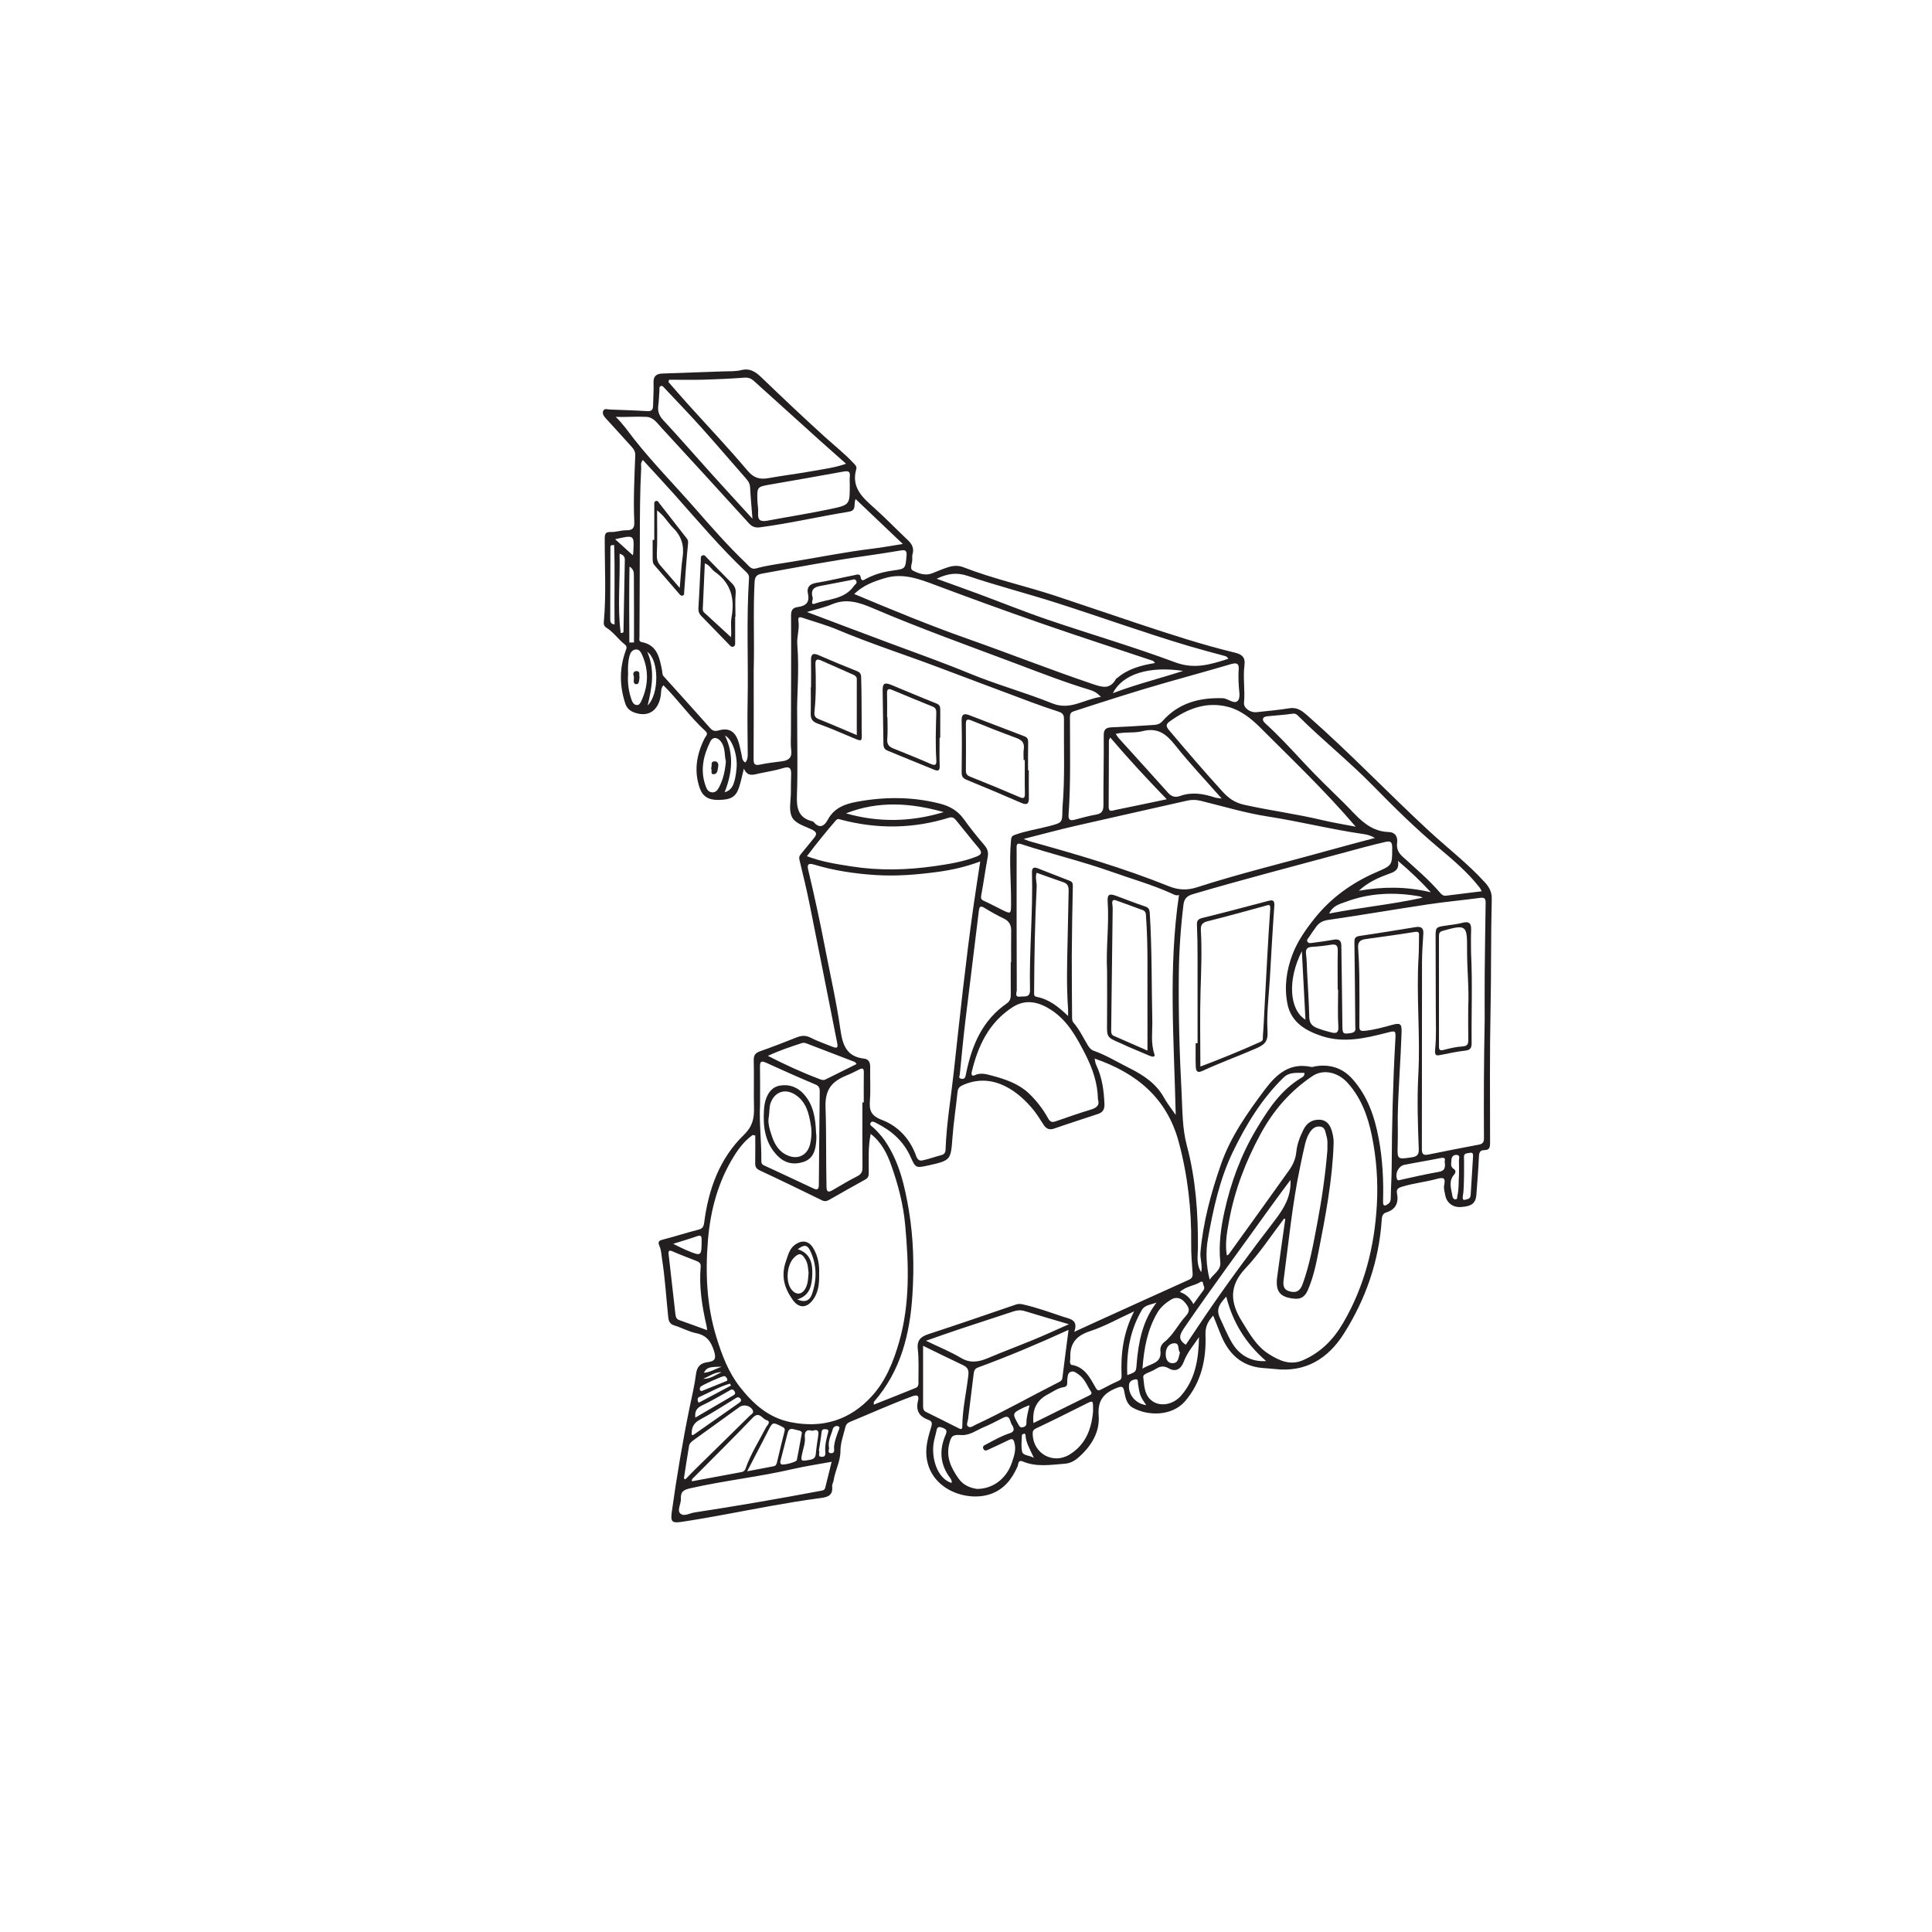 <?xml version="1.0" encoding="UTF-8"?>
<svg xmlns="http://www.w3.org/2000/svg" xmlns:xlink="http://www.w3.org/1999/xlink" width="360pt" height="360pt" viewBox="0 0 360 360" version="1.1">
<g id="surface1">
<path style=" stroke:none;fill-rule:evenodd;fill:rgb(13.73%,12.16%,12.549%);fill-opacity:1;" d="M 131.043 256.922 C 132.336 256.969 133.352 256.199 134.457 255.672 C 133.18 255.66 132.18 256.434 131.043 256.922 M 134.461 254.668 C 132.074 254.68 131.695 254.816 131.152 255.797 C 132.285 255.723 133.152 255.141 134.461 254.668 M 192.641 271.637 C 191.91 269.996 191.133 268.82 191.09 267.391 C 191.086 267.297 190.914 267.109 190.871 267.125 C 190.703 267.184 190.422 267.297 190.418 267.398 C 190.391 268.438 190.23 269.527 190.465 270.516 C 190.633 271.219 191.641 271.125 192.641 271.637 M 136.199 258.188 C 136.141 258.066 136.082 257.941 136.023 257.816 C 133.988 258.387 132.168 259.5 130.238 260.34 C 129.98 260.453 129.867 260.945 130.199 261.375 C 132.219 260.301 134.211 259.242 136.199 258.188 M 130.762 259.199 C 132.348 258.562 133.859 257.957 135.367 257.336 C 135.59 257.246 135.559 257.035 135.457 256.859 C 135.336 256.648 135.219 256.445 134.934 256.418 C 134.602 256.383 130.688 258.137 130.527 258.418 C 130.402 258.629 130.32 258.867 130.473 259.086 C 130.535 259.172 130.707 259.18 130.762 259.199 M 152.586 270.273 C 152.875 270.621 152.211 271.414 153.082 271.457 C 154.004 271.508 153.781 270.719 153.762 270.207 C 153.73 269.137 153.992 268.133 154.254 267.121 C 154.352 266.738 154.52 266.344 153.875 266.316 C 153.477 266.297 153.152 266.293 153.09 266.859 C 152.965 267.996 152.762 269.117 152.586 270.273 M 154.445 269.633 C 154.648 269.883 154.031 270.711 154.797 270.777 C 155.703 270.855 155.363 269.969 155.418 269.477 C 155.52 268.52 155.867 267.637 156.176 266.742 C 156.293 266.402 156.652 265.957 156.184 265.762 C 155.848 265.617 155.305 265.789 155.172 266.309 C 154.906 267.352 154.289 268.316 154.445 269.633 M 114.621 100.477 C 115.828 101.566 116.855 102.5 117.93 103.473 C 117.961 103.25 118 103.031 118.012 102.809 C 118.188 99.656 118.188 99.656 114.621 100.477 M 120.68 131.445 C 122.883 129.305 122.801 122.914 120.613 121.473 C 122.055 124.77 121.512 128.039 120.68 131.445 M 191.836 261.844 C 191.332 262.039 191.02 262.141 190.73 262.281 C 188.574 263.352 188.598 263.344 189.777 265.465 C 190 265.867 190.164 266.051 190.617 265.941 C 191.051 265.836 191.27 265.609 191.262 265.148 C 191.242 264.105 191.574 263.109 191.836 261.844 M 213.582 261.828 C 212.453 260.188 212.371 259.945 212.055 257.871 C 212.004 257.539 212.141 256.93 211.586 257.016 C 211.059 257.094 210.453 257.32 210.379 258.043 C 210.191 259.848 211.594 261.57 213.582 261.828 M 219.867 252.016 C 219.383 251.523 219.918 250.184 218.711 250.301 C 217.676 250.402 217.188 251.316 217.215 252.414 C 217.238 253.289 217.602 254.02 218.48 254.016 C 219.621 254.008 219.59 252.926 219.867 252.016 M 222.379 243 C 223.086 242.012 223.66 241.191 224.258 240.391 C 224.625 239.898 224.141 239.492 224.156 239.031 C 224.16 238.832 223.887 238.746 223.707 238.863 C 222.543 239.625 221.004 239.641 219.848 240.746 C 221.043 241.133 221.746 241.902 222.379 243 M 117.27 119.719 C 117.559 119.719 117.848 119.715 118.137 119.715 C 118.137 115.559 118.148 111.406 118.113 107.254 C 118.113 106.711 118.094 106.051 117.297 105.574 C 117.223 110.426 117.234 115.07 117.27 119.719 M 135.027 147.621 C 136.418 147.266 136.98 146.066 137.25 143.125 C 137.465 140.688 136.414 137.645 135.09 137.066 C 136.809 140.598 136.414 144.098 135.027 147.621 M 271.863 218.828 C 271.863 217.969 271.887 217.109 271.852 216.25 C 271.836 215.883 272.145 215.285 271.484 215.207 C 270.887 215.141 270.461 215.5 270.453 216.137 C 270.445 216.715 270.172 217.363 270.875 217.812 C 271.301 218.086 271.293 218.48 270.93 218.902 C 269.84 220.156 270.441 221.566 270.648 222.926 C 270.691 223.195 270.875 223.496 271.211 223.48 C 271.625 223.453 271.5 223.074 271.562 222.82 C 271.879 221.504 271.762 220.16 271.863 218.828 M 129.559 264.152 C 131.938 262.766 134.207 261.449 136.461 260.117 C 136.773 259.938 137.184 259.766 136.863 259.242 C 136.508 258.668 136.145 258.988 135.781 259.191 C 134.148 260.086 132.559 261.074 130.871 261.855 C 129.906 262.305 129.426 262.848 129.559 264.152 M 125.434 231.766 C 126.344 232.207 127.086 232.605 127.859 232.934 C 130.75 234.145 130.727 234.137 130.738 231.031 C 130.742 230.281 130.59 230.105 129.852 230.363 C 128.465 230.855 127.051 231.262 125.434 231.766 M 114.438 101.551 C 114.262 101.566 114.086 101.586 113.914 101.602 C 113.855 101.672 113.742 101.742 113.742 101.812 C 113.723 106.32 113.707 110.824 113.707 115.328 C 113.707 115.793 113.754 116.293 114.512 116.352 C 114.441 111.395 114.605 106.469 114.438 101.551 M 115.66 117.934 C 116.207 117.961 116.172 117.766 116.176 117.648 C 116.266 113.199 116.352 108.75 116.426 104.301 C 116.438 103.723 116.125 103.371 115.453 103.184 C 115.578 108.18 115.023 113.09 115.66 117.934 M 272.797 219.234 C 272.746 220.246 272.801 221.559 272.586 222.82 C 272.406 223.891 272.953 223.551 273.445 223.438 C 274.078 223.293 274.027 222.723 274.059 222.277 C 274.215 220.039 274.324 217.797 274.477 215.562 C 274.512 215.051 274.488 214.68 273.832 214.824 C 273.344 214.93 272.746 214.828 272.785 215.664 C 272.836 216.762 272.797 217.859 272.797 219.234 M 151.371 266.609 C 150.16 266.25 149.871 266.883 149.977 267.949 C 150.062 268.82 149.754 269.637 149.562 270.465 C 149.129 272.34 149.141 272.332 150.973 272 C 151.664 271.875 151.953 271.578 152.016 270.895 C 152.105 269.852 152.27 268.816 152.426 267.781 C 152.551 266.957 152.688 266.16 151.371 266.609 M 128.898 267.375 C 129.035 267.375 129.148 267.41 129.211 267.371 C 132.039 265.395 134.855 263.414 137.676 261.434 C 137.953 261.234 138.266 261 137.969 260.621 C 137.59 260.137 137.227 260.449 136.848 260.684 C 134.723 261.977 132.641 263.355 130.441 264.52 C 129.176 265.188 128.816 266.094 128.898 267.375 M 177.254 276.312 C 177.289 276.277 177.352 276.242 177.352 276.211 C 177.344 275.652 176.93 275.273 176.66 274.852 C 175.117 272.461 175.09 269.949 176.172 267.434 C 176.555 266.543 176.355 266.324 175.57 266.02 C 174.582 265.633 174.57 266.277 174.434 266.898 C 174.312 267.457 174.133 268.008 174.023 268.57 C 173.438 271.562 174.605 275.449 177.254 276.312 M 149.379 267.211 C 149.59 266.523 148.715 266.566 147.977 266.336 C 146.969 266.023 146.855 266.664 146.684 267.336 C 146.281 268.91 145.871 270.488 145.469 272.066 C 145.402 272.336 145.289 272.633 145.586 272.848 C 145.898 273.078 148.398 272.445 148.473 272.082 C 148.77 270.629 149.02 269.168 149.379 267.211 M 242.582 177.242 C 239.902 182.512 240.195 188.098 243.254 190.008 C 243.035 185.777 242.82 181.688 242.582 177.242 M 151.422 111.348 C 151.613 111.57 150.832 112.852 151.887 112.469 C 154.371 111.57 157.371 111.715 159.121 109.176 C 159.328 108.875 159.793 108.699 159.551 108.238 C 159.305 107.762 158.871 108.031 158.531 108.094 C 156.652 108.441 154.785 108.836 152.906 109.172 C 151.766 109.375 150.988 109.797 151.422 111.348 M 220.457 125.012 C 214.051 124.07 209.168 125.609 207.363 129.164 C 211.77 127.488 216.16 126.41 220.457 125.012 M 269.191 216.391 C 269.176 216.332 269.562 215.555 268.469 215.777 C 266.219 216.242 263.945 216.598 261.691 217.047 C 260.602 217.266 259.938 218.609 260.293 219.641 C 260.434 220.055 260.629 219.926 260.93 219.859 C 263.312 219.332 265.691 218.781 268.094 218.363 C 269.098 218.188 269.406 217.723 269.191 216.391 M 215.508 242.703 C 214.562 243.109 213.344 243.113 212.781 244.078 C 210.59 247.816 209.871 251.895 210.055 256.23 C 211.75 255.609 211.68 255.605 211.793 254.191 C 212.121 250.098 212.879 246.133 215.508 242.703 M 117.035 125.633 C 116.918 127.246 117.133 128.902 117.719 130.5 C 117.867 130.91 118.121 131.301 118.598 131.363 C 119.152 131.438 119.348 130.949 119.516 130.586 C 120.848 127.695 120.926 124.777 119.574 121.867 C 119.355 121.395 119.004 120.91 118.367 121.035 C 117.801 121.145 117.484 121.582 117.328 122.121 C 117.004 123.242 116.988 124.391 117.035 125.633 M 265.082 167.266 C 264.91 167.188 264.746 167.066 264.562 167.035 C 259.863 166.191 255.227 166.363 250.723 168.059 C 249.633 168.465 248.367 168.727 247.672 170.227 C 253.594 169.07 259.383 168.539 265.082 167.266 M 266.621 166.262 C 264.637 164.113 262.738 162.312 260.484 160.398 C 260.793 162.07 259.859 162.449 258.867 162.809 C 256.809 163.543 254.836 164.434 253.203 165.98 C 257.613 165.203 261.969 165.156 266.621 166.262 M 228.496 241.605 C 227.406 242.828 226.484 243.816 227.305 245.555 C 228.059 247.156 228.715 248.809 229.637 250.328 C 231.016 252.598 233.273 253.812 235.922 253.609 C 232.129 250.344 229.711 246.41 228.496 241.605 M 135.258 141.914 C 134.984 140.828 135.16 139.57 134.543 138.496 C 133.883 137.348 132.844 137.176 132.348 138.18 C 131.02 140.867 130.414 143.672 131.543 146.609 C 131.73 147.109 131.996 147.559 132.621 147.633 C 133.324 147.711 133.672 147.277 133.957 146.75 C 134.758 145.266 135.098 143.648 135.258 141.914 M 139.223 274.156 C 141.051 273.805 142.59 273.504 144.137 273.219 C 144.539 273.145 144.68 272.891 144.766 272.535 C 145.23 270.582 145.691 268.629 146.188 266.688 C 146.312 266.195 146.137 266.051 145.723 265.84 C 143.961 264.953 143.973 264.934 143.102 266.664 C 142.844 267.18 142.582 267.691 142.316 268.199 C 141.336 270.094 140.352 271.988 139.223 274.156 M 175.848 151.324 C 169.75 149.609 163.684 149.168 157.641 151.559 C 163.723 153.293 169.797 153.164 175.848 151.324 M 192.566 265.164 C 196.09 263.422 199.562 261.703 203.039 259.988 C 203.352 259.836 203.496 259.605 203.293 259.305 C 202.574 258.238 202.152 256.949 201.051 256.164 C 200.59 255.832 200.082 255.375 199.488 255.625 C 198.895 255.883 198.941 256.551 198.871 257.113 C 198.805 257.641 199.074 258.355 198.203 258.48 C 197.121 258.633 196.266 259.285 195.336 259.773 C 193.188 260.895 192.328 262.504 192.566 265.164 M 212.883 255.031 C 214.426 254.027 216.543 254.113 216.219 251.621 C 216.148 251.066 216.488 250.441 216.926 250.098 C 218.629 248.766 219.516 246.785 220.934 245.25 C 221.922 244.188 221.473 243.52 220.789 242.691 C 220.02 241.766 219.051 241.605 218.117 242.215 C 217.16 242.832 216.258 243.578 215.66 244.598 C 213.848 247.684 213.172 251.074 212.883 255.031 M 127.434 275.484 C 127.527 275.539 127.621 275.602 127.711 275.656 C 128.402 274.949 129.082 274.23 129.789 273.539 C 133.098 270.289 136.418 267.051 139.719 263.789 C 139.984 263.527 140.531 263.328 140.262 262.781 C 139.828 261.902 138.574 261.613 137.789 262.18 C 134.953 264.23 132.121 266.281 129.281 268.32 C 128.879 268.609 128.48 268.922 128.395 269.414 C 128.055 271.434 127.754 273.457 127.434 275.484 M 159.613 198.266 C 159.438 198.066 159.367 197.914 159.25 197.871 C 156.309 196.734 153.359 195.613 150.418 194.477 C 150.094 194.352 149.781 194.246 149.445 194.355 C 147.328 195.043 145.211 195.75 143.082 196.746 C 146.242 198.359 149.316 199.781 152.492 200.984 C 152.934 201.152 153.352 201.387 153.859 201.125 C 155.754 200.168 157.66 199.234 159.613 198.266 M 223.418 249.148 C 222.418 250.66 221.215 252.012 220.582 253.727 C 220.055 255.152 219.023 255.695 217.785 254.977 C 216.832 254.426 216.141 254.582 215.324 255.105 C 214.844 255.41 214.293 255.605 213.773 255.848 C 213.414 256.012 212.973 256.215 213.031 256.633 C 213.23 258.129 213.184 259.746 214.457 260.867 C 215.988 262.223 218.543 261.824 220.086 260.051 C 222.797 256.938 223.336 253.133 223.418 249.148 M 128.922 276.02 C 132.012 275.445 135.105 274.875 138.195 274.297 C 138.543 274.23 138.797 274.016 138.918 273.668 C 139.867 270.938 141.434 268.52 142.738 265.969 C 142.938 265.582 143.785 264.91 142.793 264.602 C 142.008 264.363 141.473 262.902 140.258 264.176 C 136.676 267.922 132.98 271.559 129.332 275.246 C 129.137 275.441 128.852 275.59 128.922 276.02 M 240.461 219.863 C 239.137 221.66 237.84 223.363 236.598 225.105 C 231.305 232.516 225.867 239.824 220.719 247.348 C 219.844 248.633 219.367 249.543 220.957 250.574 C 222.156 248.785 223.359 246.969 224.586 245.164 C 228.715 239.098 233.078 233.203 237.547 227.387 C 239.211 225.223 240.637 222.91 240.461 219.863 M 131.766 247.863 C 131.707 247.441 131.699 247.266 131.66 247.09 C 130.824 243.449 130.23 239.781 130.562 236.027 C 130.625 235.32 130.191 235.125 129.676 234.922 C 128.246 234.363 126.805 233.824 125.402 233.207 C 124.617 232.867 124.512 233.07 124.602 233.84 C 125.035 237.5 125.418 241.168 125.848 244.828 C 125.902 245.277 125.98 245.773 126.555 245.977 C 128.223 246.559 129.879 247.176 131.766 247.863 M 203.676 263.016 C 203.676 262.871 203.676 262.73 203.676 262.586 C 203.672 260.895 203.684 260.918 202.211 261.66 C 199.172 263.184 196.133 264.707 193.059 266.16 C 192.5 266.43 192.41 266.707 192.426 267.246 C 192.535 270.883 196.242 272.938 199.344 271.008 C 202.281 269.18 203.383 266.305 203.676 263.016 M 206.883 137.422 C 206.738 137.734 206.629 137.855 206.629 137.973 C 206.609 142.094 206.617 146.215 206.582 150.336 C 206.574 151.41 207.277 151.031 207.75 150.941 C 210.918 150.305 214.074 149.629 217.406 148.93 C 213.77 145.176 210.281 141.422 206.883 137.422 M 225.41 238.457 C 226.098 237.363 227.543 236.707 227.387 235.199 C 227.062 231.965 227.48 228.797 228.176 225.672 C 229.375 220.266 231.262 215.152 234.137 210.348 C 236.359 206.633 238.664 203.133 242.457 200.848 C 242.703 200.699 243.141 200.508 243.055 199.906 C 241.668 199.969 240.32 199.66 239.152 200.801 C 235.086 204.789 232.168 209.578 229.727 214.633 C 227.273 219.711 226.086 225.215 225.094 230.742 C 224.633 233.301 224.75 235.852 225.41 238.457 M 249.34 184.395 L 249.258 184.395 C 249.258 181.992 249.219 179.586 249.273 177.184 C 249.293 176.23 249.02 175.875 248.043 176.035 C 246.859 176.227 245.664 176.363 244.469 176.434 C 243.512 176.488 243.25 176.902 243.367 177.82 C 243.508 178.91 243.504 180.016 243.562 181.109 C 243.707 183.934 243.898 186.762 243.965 189.586 C 243.988 190.719 244.59 191.242 245.477 191.582 C 246.324 191.902 247.203 192.168 248.086 192.383 C 248.934 192.586 249.453 192.512 249.379 191.301 C 249.238 189.008 249.34 186.699 249.34 184.395 M 211.328 244.352 C 208.332 245.727 205.801 247.168 203.086 248.055 C 200.5 248.895 199.344 250.371 199.434 252.992 C 199.445 253.277 199.363 253.566 199.383 253.852 C 199.398 254.016 199.516 254.293 199.617 254.309 C 202.168 254.699 203.121 256.781 204.219 258.676 C 204.555 259.254 204.863 259.074 205.266 258.867 C 206.293 258.344 207.301 257.789 208.359 257.332 C 208.844 257.125 209.008 256.883 208.988 256.371 C 208.82 252.328 209.266 248.391 211.328 244.352 M 172.004 250.77 L 172.004 262.059 C 172.008 262.508 172.09 262.875 172.574 263.109 C 174.594 264.094 176.602 265.117 178.613 266.125 C 179.008 266.324 179.301 266.457 179.309 265.773 C 179.332 262.566 180.074 259.438 180.438 256.266 C 180.566 255.16 180.227 254.742 179.355 254.332 C 176.934 253.195 174.535 252 172.004 250.77 M 141.625 205.875 C 141.441 208.922 141.883 212.562 141.867 216.211 C 141.863 216.598 141.867 216.926 142.336 217.141 C 145.426 218.562 148.5 220.016 151.582 221.457 C 152.305 221.797 152.578 221.621 152.582 220.773 C 152.613 214.992 152.688 209.215 152.746 203.434 C 152.75 202.844 152.672 202.383 151.969 202.086 C 148.879 200.785 145.812 199.426 142.766 198.027 C 141.836 197.602 141.594 197.816 141.613 198.781 C 141.652 200.941 141.625 203.109 141.625 205.875 M 140.211 96.66 C 140.035 94.441 139.863 92.629 139.77 90.809 C 139.734 90.121 139.43 89.648 139.008 89.168 C 136.219 85.992 133.477 82.773 130.656 79.629 C 128.445 77.164 126.137 74.781 123.871 72.367 C 123.676 72.16 123.48 71.84 123.18 71.918 C 122.75 72.035 122.902 72.469 122.875 72.781 C 122.801 73.691 122.789 74.605 122.668 75.504 C 122.523 76.57 122.762 77.395 123.535 78.23 C 126.664 81.613 129.695 85.09 132.777 88.512 C 135.152 91.145 137.555 93.75 140.211 96.66 M 227.648 148.797 C 224.641 145.383 221.672 142.254 219.004 138.891 C 217.352 136.809 215.762 135.508 212.895 136.242 C 211.344 136.645 209.617 136.324 207.895 136.75 C 208.121 137.07 208.254 137.32 208.438 137.523 C 211.52 140.934 214.625 144.328 217.684 147.762 C 218.336 148.492 219.082 148.613 219.883 148.32 C 222.086 147.531 224.207 147.891 226.336 148.586 C 226.691 148.699 227.082 148.707 227.648 148.797 M 158.344 90.387 C 158.344 89.859 158.293 89.324 158.352 88.801 C 158.469 87.797 158.012 87.719 157.168 87.871 C 152.637 88.699 148.098 89.484 143.559 90.277 C 141.062 90.715 141.055 90.711 141.133 93.316 C 141.156 94.082 141.328 94.855 141.262 95.613 C 141.152 96.988 141.797 97.238 142.973 97.023 C 146.93 96.285 150.914 95.66 154.855 94.828 C 158.363 94.086 158.34 93.988 158.344 90.387 M 182.035 277.438 C 185.031 277.445 187.543 275.516 188.547 272.543 C 188.953 271.336 189.398 270.109 189.008 268.773 C 188.824 268.145 188.602 268.016 188.008 268.312 C 186.766 268.934 185.492 269.488 184.234 270.082 C 183.875 270.25 183.496 270.465 183.246 269.984 C 182.988 269.488 183.41 269.316 183.754 269.137 C 185.188 268.383 186.59 267.559 188.145 267.066 C 189.312 266.695 188.828 265.914 188.496 265.383 C 188.156 264.84 188.227 263.512 186.898 264.188 C 185.703 264.797 184.52 265.434 183.285 265.945 C 181.93 266.508 180.688 267.5 179.133 267.402 C 177.5 267.293 177.227 267.535 176.852 269.145 C 176.281 271.582 177.223 273.488 178.543 275.41 C 179.492 276.793 180.789 277.242 182.035 277.438 M 199.172 246.75 C 196.145 245.855 193.539 245.102 190.949 244.305 C 190.227 244.086 189.566 244.121 188.859 244.355 C 185.496 245.477 182.117 246.555 178.754 247.68 C 176.781 248.332 174.824 249.039 172.543 249.832 C 174.957 250.996 177.102 251.863 179.066 253.031 C 180.836 254.086 182.395 253.77 184.102 253.055 C 186.973 251.844 189.895 250.754 192.777 249.562 C 194.789 248.73 196.77 247.812 199.172 246.75 M 154.965 272.383 C 152.445 272.848 150.047 273.195 147.695 273.742 C 141.441 275.188 135.043 275.871 128.781 277.285 C 127.492 277.578 126.793 277.824 126.871 279.289 C 126.922 280.176 126.188 281.312 126.684 281.926 C 127.324 282.719 128.473 281.965 129.379 281.828 C 137.246 280.629 145.086 279.273 152.906 277.797 C 153.289 277.723 153.656 277.695 153.773 277.207 C 154.148 275.645 154.543 274.086 154.965 272.383 M 247.34 214.336 C 247.324 213.418 247.449 212.492 247.152 211.613 C 246.938 210.973 246.977 210.082 246.059 209.93 C 245.055 209.762 244.41 210.41 243.957 211.164 C 243.598 211.77 243.355 212.477 243.184 213.164 C 242.828 214.605 242.543 216.062 242.238 217.516 C 240.797 224.41 240.125 231.418 239.199 238.391 C 239.078 239.293 239.031 240.242 240.215 240.602 C 241.504 240.988 242.25 240.582 242.723 239.277 C 244.074 235.566 244.734 231.703 245.469 227.848 C 246.32 223.371 246.965 218.871 247.34 214.336 M 160.695 205.418 L 160.949 205.418 C 160.949 203.547 160.93 201.676 160.961 199.805 C 160.969 199.078 160.723 198.965 160.117 199.27 C 159.352 199.66 158.586 200.051 157.797 200.371 C 155.105 201.473 153.699 202.875 153.824 206.363 C 154 211.277 153.891 216.234 154.008 221.172 C 154.035 222.199 154.426 222.18 155.133 221.77 C 156.625 220.914 158.098 220.008 159.633 219.234 C 160.363 218.867 160.719 218.48 160.707 217.633 C 160.676 213.562 160.695 209.488 160.695 205.418 M 199.023 189.316 C 199.023 188.691 199.043 188.371 199.02 188.051 C 198.715 183.797 198.832 179.535 198.93 175.285 C 199.008 172.176 199.07 169.066 199.125 165.953 C 199.137 165.191 198.938 164.668 198.172 164.402 C 196.504 163.832 194.848 163.227 193.16 162.625 C 192.852 163.543 193.211 164.387 193.168 165.23 C 192.836 171.793 192.727 178.359 192.691 184.93 C 192.688 185.348 192.652 185.656 193.191 185.758 C 195.445 186.195 197.172 187.543 199.023 189.316 M 188.336 179.305 L 188.41 179.305 C 188.41 177.336 188.391 175.367 188.418 173.398 C 188.426 172.324 188.008 171.609 187.012 171.137 C 185.801 170.559 184.629 169.902 183.484 169.199 C 182.637 168.68 182.484 168.945 182.383 169.812 C 181.566 176.664 180.684 183.508 179.867 190.355 C 179.473 193.641 179.172 196.938 178.84 200.227 C 178.812 200.48 178.574 200.805 178.973 200.969 C 179.254 201.086 179.617 201.066 179.77 200.832 C 179.945 200.578 179.973 200.215 180.043 199.895 C 181.109 194.734 183.062 190.094 187.605 186.969 C 188.25 186.527 188.352 185.922 188.344 185.211 C 188.324 183.242 188.336 181.273 188.336 179.305 M 228.887 122.75 C 228.598 122.258 228.262 122.242 227.938 122.152 C 225.777 121.57 223.609 120.996 221.465 120.359 C 213.238 117.914 205.164 114.988 196.992 112.375 C 191.465 110.605 185.832 109.164 180.336 107.312 C 178.273 106.617 176.586 106.859 174.535 107.84 C 177.289 108.836 179.836 109.742 182.371 110.684 C 186.68 112.281 190.945 114.012 195.297 115.492 C 203.18 118.176 211.191 120.508 218.988 123.418 C 222.613 124.77 225.605 123.801 228.887 122.75 M 199.109 247.801 C 193.418 250.406 187.867 252.746 182.207 254.82 C 181.59 255.047 181.492 255.496 181.422 256.043 C 181.086 258.844 180.719 261.641 180.387 264.438 C 180.336 264.898 179.984 265.5 180.383 265.805 C 180.828 266.145 181.355 265.68 181.816 265.469 C 187.023 263.047 192.016 260.211 197.141 257.625 C 197.535 257.426 197.895 257.281 197.961 256.75 C 198.316 253.859 198.699 250.977 199.109 247.801 M 150.363 159.539 C 153.129 160.602 155.922 161.012 158.695 161.449 C 163.848 162.262 169.02 162.129 174.168 161.387 C 176.809 161.008 179.465 160.59 181.98 159.598 C 182.883 159.242 183.059 158.836 182.383 158.039 C 180.984 156.395 179.668 154.676 178.289 153.016 C 177.941 152.602 177.609 152.125 176.859 152.355 C 170.199 154.434 163.492 154.516 156.754 152.746 C 156.395 152.652 156.105 152.457 155.746 152.875 C 153.898 155.012 152.121 157.203 150.363 159.539 M 150.367 114.039 C 155.594 116.008 160.605 117.918 165.633 119.789 C 170.664 121.656 175.711 123.449 180.68 125.496 C 185.719 127.574 191.016 129.027 196.078 131.062 C 199.465 132.43 201.973 130.281 205.137 129.855 C 204.355 129 203.668 128.727 202.992 128.523 C 198.441 127.148 194.016 125.426 189.578 123.75 C 180.559 120.355 171.477 117.113 162.617 113.32 C 160.164 112.273 157.75 111.457 155.059 112.59 C 153.625 113.195 152.074 113.523 150.367 114.039 M 276.094 166.078 C 275.906 165.734 275.836 165.551 275.723 165.406 C 273.504 162.543 270.754 160.23 268 157.914 C 263.703 154.301 259.707 150.359 255.785 146.352 C 251.387 141.859 246.457 137.934 242.004 133.496 C 241.715 133.211 241.457 132.906 240.902 132.984 C 239.383 133.195 237.852 133.301 236.324 133.449 C 235.945 133.484 235.473 133.543 235.355 133.895 C 235.227 134.266 235.574 134.605 235.859 134.871 C 238.305 137.105 240.551 139.535 242.805 141.965 C 245.254 144.602 247.844 147.105 250.418 149.621 C 252.84 151.988 254.879 154.938 258.812 155.039 C 259.898 155.066 260.484 155.848 260.336 157.039 C 260.207 158.035 260.492 158.828 261.293 159.566 C 263.695 161.77 266.211 163.859 268.336 166.348 C 268.617 166.68 268.945 166.961 269.445 166.898 C 271.621 166.625 273.793 166.363 276.094 166.078 M 260.449 207.996 C 260.449 209.77 260.488 211.539 260.438 213.312 C 260.363 216.07 260.336 216.051 263.027 215.656 C 263.961 215.52 264.406 215.234 264.367 214.133 C 264.188 209.492 264.035 204.859 264.285 200.207 C 264.676 192.93 263.891 185.637 264.328 178.352 C 264.406 177.059 264.391 175.758 264.41 174.461 C 264.418 173.969 264.496 173.516 263.668 173.648 C 260.59 174.141 257.504 174.562 254.418 174.992 C 253.453 175.125 252.984 175.555 253.066 176.609 C 253.195 178.328 253.266 180.051 253.289 181.773 C 253.324 184.934 253.324 188.098 253.301 191.254 C 253.297 191.965 253.508 192.152 254.223 192.086 C 256.004 191.922 257.703 191.434 259.414 190.969 C 260.93 190.555 261.211 190.77 261.164 192.332 C 260.992 197.555 260.562 202.766 260.449 207.996 M 230.82 127.312 L 230.793 127.312 C 230.793 126.496 230.73 125.676 230.809 124.867 C 230.934 123.551 230.395 123.445 229.285 123.773 C 225.379 124.93 221.449 126 217.531 127.117 C 211.676 128.781 205.887 130.652 200.102 132.531 C 199.539 132.715 199.367 132.996 199.367 133.562 C 199.363 139.652 199.539 145.742 199.113 151.828 C 199.047 152.688 199.348 152.973 200.184 152.758 C 201.527 152.414 202.867 152.02 204.23 151.789 C 205.383 151.598 205.617 151.02 205.613 149.93 C 205.582 145.629 205.707 141.332 205.664 137.031 C 205.648 135.836 206.148 135.566 207.164 135.523 C 209.609 135.422 212.051 135.285 214.496 135.117 C 215.227 135.066 215.984 135.09 216.578 134.41 C 219.559 130.996 223.465 129.965 227.828 130.102 C 228.848 130.133 230.004 131.355 230.688 130.527 C 231.211 129.898 230.809 128.508 230.82 127.453 C 230.82 127.406 230.82 127.359 230.82 127.312 M 124.66 70.758 C 124.629 70.902 124.598 71.047 124.566 71.195 C 125.758 72.555 126.934 73.926 128.145 75.27 C 131.875 79.402 135.711 83.449 139.297 87.703 C 140.492 89.117 141.625 89.383 143.262 89.082 C 146.043 88.578 148.855 88.25 151.637 87.738 C 153.578 87.387 155.559 87.148 157.648 86.414 C 155.949 84.906 154.406 83.551 152.879 82.176 C 148.742 78.457 144.605 74.73 140.484 70.992 C 139.957 70.512 139.438 70.316 138.688 70.371 C 136.199 70.559 133.703 70.676 131.211 70.746 C 129.031 70.805 126.844 70.758 124.66 70.758 M 204.586 204.848 C 204.531 201.785 203.574 199.078 202.258 196.496 C 200.664 193.371 199.004 190.262 195.961 188.246 C 193.664 186.727 191.195 186.055 188.684 187.672 C 184.297 190.508 182.227 194.848 181.07 199.746 C 180.938 200.312 181.164 200.574 181.602 200.359 C 182.715 199.812 183.801 200.156 184.832 200.43 C 187.297 201.078 189.77 201.922 191.641 203.668 C 193.086 205.02 194.344 206.648 195.32 208.422 C 195.676 209.066 196.062 209.172 196.719 208.941 C 198.883 208.188 201.047 207.43 203.238 206.766 C 204.324 206.438 204.961 205.957 204.586 204.848 M 140.441 124.93 C 140.441 130.41 140.461 135.891 140.422 141.367 C 140.414 142.301 140.555 142.695 141.602 142.477 C 142.961 142.191 144.344 142.027 145.723 141.852 C 146.977 141.691 147.617 141.152 147.43 139.762 C 147.297 138.773 147.375 137.75 147.379 136.742 C 147.395 129.398 147.445 122.055 147.402 114.707 C 147.395 113.652 147.727 113.234 148.695 113.105 C 150.137 112.91 150.914 112.266 150.547 110.617 C 150.297 109.5 150.789 108.816 152.086 108.609 C 154.449 108.234 156.777 107.641 159.129 107.188 C 159.535 107.109 160.25 106.816 160.352 107.473 C 160.504 108.492 160.984 108.062 161.414 107.828 C 162.965 107.004 164.629 106.555 166.348 106.316 C 168.75 105.984 168.707 106.008 168.922 103.516 C 169.008 102.574 168.66 102.441 167.879 102.566 C 165.797 102.906 163.715 103.246 161.629 103.539 C 155.07 104.453 148.57 105.691 142.055 106.875 C 141.016 107.066 140.664 107.395 140.605 108.496 C 140.316 113.977 140.598 119.453 140.441 124.93 M 252.617 154.043 C 246.977 147.426 240.828 141.574 234.828 135.574 C 233.168 133.914 231.258 132.383 228.996 131.758 C 224.84 130.617 221.164 132.055 217.828 134.531 C 217.297 134.926 217.242 135.344 217.758 135.961 C 221.039 139.852 224.352 143.711 227.777 147.477 C 228.879 148.688 230.043 149.559 231.793 149.949 C 236.613 151.027 241.512 151.656 246.312 152.801 C 248.395 153.297 250.516 153.633 252.617 154.043 M 114.727 77.68 C 116.078 78.957 117.07 80.453 118.184 81.859 C 121.762 86.379 125.812 90.492 129.605 94.832 C 132.637 98.297 135.68 101.762 139.016 104.945 C 139.52 105.426 139.969 106.164 140.812 105.93 C 143.039 105.32 145.324 105.035 147.594 104.664 C 152.605 103.852 157.59 102.836 162.637 102.227 C 164.422 102.012 166.199 101.68 168.227 101.363 C 165.207 98.484 162.352 95.77 159.441 93 C 158.973 93.875 159.723 95.098 158.18 95.348 C 152.648 96.246 147.184 97.523 141.617 98.258 C 140.656 98.387 140.105 98.113 139.508 97.465 C 134.113 91.531 128.707 85.609 123.266 79.719 C 122.48 78.867 121.777 77.75 120.461 77.68 C 118.602 77.578 116.73 77.746 114.727 77.68 M 215.227 123.543 C 214.973 123.273 214.918 123.164 214.84 123.137 C 207.934 120.824 201 118.582 194.121 116.191 C 187.504 113.895 180.922 111.5 174.367 109.043 C 171.281 107.883 168.254 106.719 164.895 107.723 C 162.848 108.332 160.855 109.047 159.168 110.684 C 166.305 113.68 173.254 116.547 180.348 119.047 C 188.121 121.785 195.785 124.82 203.598 127.457 C 205.445 128.082 206.824 128.496 207.93 126.535 C 207.992 126.418 208.156 126.359 208.262 126.266 C 210.246 124.605 212.645 123.969 215.227 123.543 M 276.648 190.227 C 276.648 187.301 276.629 184.375 276.652 181.449 C 276.695 177.031 276.762 172.609 276.828 168.188 C 276.84 167.441 276.598 167.191 275.793 167.305 C 272.566 167.742 269.32 168.031 266.098 168.516 C 259.887 169.445 253.691 170.516 247.473 171.418 C 246.465 171.566 245.797 171.93 245.25 172.691 C 244.801 173.312 244.352 173.934 243.941 174.578 C 243.77 174.848 243.414 175.133 243.625 175.473 C 243.859 175.852 244.324 175.715 244.68 175.668 C 245.965 175.508 247.254 175.328 248.527 175.098 C 249.449 174.93 249.926 175.23 249.938 176.18 C 250.008 181.16 250.09 186.137 250.133 191.113 C 250.148 192.66 250.25 192.727 251.777 192.484 C 252.762 192.328 252.543 191.691 252.535 191.102 C 252.492 185.961 252.453 180.82 252.375 175.684 C 252.363 174.961 252.426 174.535 253.297 174.406 C 256.805 173.898 260.301 173.312 263.805 172.75 C 264.754 172.598 265.289 172.891 265.219 173.957 C 265.113 175.727 264.973 177.492 264.969 179.262 C 264.949 190.844 264.965 202.422 264.945 214.004 C 264.941 214.902 265.082 215.352 266.133 215.137 C 269.277 214.484 272.438 213.883 275.594 213.281 C 276.27 213.152 276.516 212.836 276.512 212.125 C 276.469 204.824 276.5 197.527 276.648 190.227 M 219.688 166.77 C 219.145 166.961 218.68 166.652 218.215 166.441 C 214.664 164.844 210.918 163.789 207.262 162.488 C 201.699 160.508 195.945 159.145 190.34 157.305 C 189.543 157.039 189.418 157.301 189.43 157.98 C 189.449 158.984 189.434 159.988 189.434 160.992 C 189.434 168.832 189.426 176.668 189.461 184.504 C 189.461 184.926 188.996 185.852 190.082 185.707 C 190.855 185.602 191.961 185.992 191.926 184.453 C 191.766 177.172 192.496 169.902 192.293 162.613 C 192.27 161.895 192.477 161.461 193.285 161.766 C 195.293 162.539 197.297 163.344 199.309 164.117 C 199.781 164.297 199.914 164.562 199.906 165.086 C 199.812 169.395 199.738 173.703 199.711 178.012 C 199.695 181.844 199.75 185.672 199.766 189.5 C 199.766 189.887 199.766 190.246 200.043 190.57 C 201.156 191.855 201.863 193.398 202.734 194.828 C 202.996 195.262 203.309 195.617 203.773 195.781 C 206.133 196.621 208.262 197.934 210.492 199.047 C 213.094 200.348 215.465 201.922 216.926 204.582 C 217.477 205.586 218.211 206.488 219.078 207.754 C 218.766 193.867 217.676 180.348 219.688 166.77 M 138.871 142.082 C 139.344 141.551 139.328 140.973 139.328 140.391 C 139.312 137.234 139.238 134.078 139.305 130.922 C 139.465 123.195 139.055 115.457 139.57 107.734 C 139.602 107.242 139.43 106.953 139.086 106.629 C 134.258 102.078 129.996 97 125.59 92.059 C 123.691 89.926 121.738 87.844 119.793 85.715 C 119.289 86.266 119.5 86.766 119.477 87.223 C 119.234 91.73 119.234 96.238 119.227 100.75 C 119.219 106.75 119.172 112.75 119.152 118.746 C 119.148 119.09 118.98 119.527 119.582 119.645 C 122.508 120.207 122.902 122.605 123.367 124.941 C 123.441 125.305 123.355 125.68 123.656 126.012 C 126.555 129.215 129.441 132.426 132.309 135.652 C 132.781 136.18 133.184 136.309 133.918 136.102 C 135.793 135.574 136.941 136.242 137.57 138.109 C 137.844 138.922 137.984 139.781 138.184 140.621 C 138.301 141.113 138.23 141.688 138.871 142.082 M 190.738 156.32 C 191.395 156.578 191.605 156.688 191.832 156.75 C 200.605 159.18 209.34 161.738 217.797 165.137 C 219.582 165.852 221.199 165.93 223.023 165.34 C 231.051 162.746 239.262 160.781 247.383 158.512 C 250.281 157.699 253.195 156.945 256.195 156.141 C 255.457 155.691 254.738 155.512 253.996 155.406 C 248.023 154.543 242.168 153.059 236.199 152.137 C 232 151.484 227.891 150.238 223.754 149.223 C 222.887 149.012 222.078 148.988 221.203 149.188 C 214.238 150.777 207.258 152.312 200.293 153.914 C 197.219 154.621 194.172 155.453 190.738 156.32 M 239.492 227.148 C 239.418 227.125 239.344 227.102 239.273 227.07 C 236.891 230.184 234.738 233.512 232.062 236.348 C 228.992 239.609 229.23 242.691 231.375 246.156 C 232.793 248.445 234.086 250.828 236.438 252.316 C 238.383 253.543 240.418 254.484 242.789 253.457 C 246.117 252.008 248.492 249.582 250.305 246.457 C 254.254 239.672 256.113 232.316 256.555 224.543 C 256.805 220.156 256.492 215.812 255.602 211.516 C 254.863 207.949 253.629 204.602 251.152 201.82 C 249.273 199.715 246.535 199.191 244.586 200.492 C 240.395 203.301 237.254 206.922 234.832 211.406 C 232.09 216.484 230.07 221.754 229.035 227.395 C 228.648 229.512 228.219 231.68 228.605 233.941 C 228.801 233.82 228.906 233.793 228.953 233.727 C 232.711 228.508 236.477 223.301 240.203 218.062 C 240.918 217.059 241.426 215.934 241.551 214.641 C 241.695 213.156 242.242 211.762 242.91 210.438 C 243.52 209.219 244.582 208.566 245.945 208.648 C 247.293 208.73 247.883 209.691 248.215 210.898 C 248.406 211.598 248.527 212.293 248.504 213.023 C 248.281 219.852 247.004 226.539 245.691 233.219 C 245.215 235.656 244.695 238.102 243.691 240.398 C 243.234 241.441 242.574 242.109 241.266 241.996 C 238.547 241.762 237.621 240.707 237.984 237.953 C 238.461 234.348 238.984 230.75 239.492 227.148 M 223.832 237.055 C 224.094 235.703 223.582 234.543 223.688 233.34 C 224.18 227.715 225.652 222.305 227.492 217.008 C 229.289 211.832 232.418 207.387 235.68 203.039 C 237.852 200.152 240.32 197.941 244.328 198.809 C 244.586 198.863 244.887 198.715 245.172 198.672 C 247.895 198.266 250.211 199.02 252.051 201.105 C 254.844 204.27 256.141 208.066 256.902 212.148 C 257.629 216.043 257.832 219.953 257.711 223.898 C 257.707 224.121 257.715 224.441 257.848 224.547 C 258.113 224.746 258.387 224.504 258.629 224.352 C 259.035 224.098 259.145 223.707 259.152 223.238 C 259.164 221.316 259.312 219.395 259.32 217.48 C 259.355 209.613 259.555 201.758 259.992 193.902 C 260.102 191.938 260.152 191.992 258.172 192.496 C 254.297 193.488 250.371 194.371 246.418 193.094 C 243.363 192.109 240.59 190.547 239.895 187.055 C 239.27 183.902 239.707 180.773 240.863 177.773 C 241.805 175.34 243.285 173.23 244.902 171.195 C 247.961 167.344 251.832 164.559 256.27 162.605 C 259.406 161.227 259.43 161.391 259.414 157.934 C 259.41 156.812 259.074 156.668 258.074 156.898 C 255.32 157.527 252.598 158.289 249.875 159.027 C 240.668 161.52 231.438 163.914 222.285 166.609 C 221.223 166.922 220.664 167.43 220.527 168.527 C 220.004 172.809 219.707 177.109 219.656 181.418 C 219.574 188.883 219.785 196.344 220.18 203.793 C 220.348 207.016 220.293 210.234 221.152 213.453 C 222.805 219.668 223.266 226.07 223.215 232.512 C 223.203 233.973 222.855 235.547 223.832 237.055 M 148.543 133.297 C 148.543 139.191 148.664 143.621 148.5 148.039 C 148.406 150.449 148.645 152.379 151.371 153.035 C 151.461 153.059 151.562 153.105 151.621 153.176 C 152.727 154.504 153.633 153.887 154.238 152.754 C 155.414 150.559 157.398 149.82 159.645 149.402 C 164.852 148.441 170.031 148.43 175.188 149.758 C 176.996 150.227 178.484 151.074 179.598 152.645 C 180.793 154.32 182.094 155.926 183.43 157.492 C 184.023 158.184 184.207 158.812 184.043 159.703 C 183.602 162.055 183.289 164.426 182.844 166.777 C 182.738 167.359 182.781 167.617 183.348 167.871 C 184.484 168.375 185.578 168.98 186.699 169.527 C 188.387 170.355 188.383 170.328 188.395 168.367 C 188.422 164.453 188.02 160.543 188.379 156.629 C 188.434 156.004 188.504 155.777 189.137 155.547 C 191.215 154.801 193.395 154.492 195.512 153.93 C 197.93 153.285 197.938 153.312 197.965 150.934 C 197.965 150.738 197.973 150.547 197.988 150.355 C 198.453 144.895 198.199 139.418 198.254 133.945 C 198.262 133.062 197.871 132.809 197.172 132.582 C 195.492 132.031 193.816 131.457 192.16 130.84 C 186.273 128.645 180.398 126.422 174.516 124.215 C 168.371 121.906 162.117 119.895 156.059 117.34 C 154.035 116.488 151.895 115.898 149.805 115.203 C 149.328 115.047 148.617 114.707 148.773 115.688 C 149.02 117.195 148.441 118.641 148.566 120.133 C 148.973 125.008 148.438 129.891 148.543 133.297 M 182.652 160.523 C 179.965 161.516 177.371 162.109 174.707 162.469 C 170.852 162.984 166.977 163.305 163.098 163.047 C 159.227 162.793 155.379 162.223 151.648 161.09 C 150.453 160.727 150.406 161.277 150.605 162.105 C 151.766 166.949 152.809 171.82 153.754 176.711 C 154.723 181.742 155.875 186.746 156.59 191.812 C 157 194.707 157.723 196.871 160.984 197.258 C 161.949 197.371 162.164 198.027 162.145 198.922 C 162.098 200.941 162.25 202.973 162.098 204.98 C 161.957 206.848 162.223 207.875 164.332 208.68 C 167.164 209.754 169.359 211.965 170.543 214.957 C 170.758 215.512 170.957 216.414 171.855 216.23 C 173.07 215.977 174.246 215.543 175.449 215.223 C 176.023 215.066 176.176 214.691 176.195 214.16 C 176.367 209.367 177.184 204.637 177.707 199.879 C 178.844 189.484 179.945 179.09 181.41 168.734 C 181.789 166.047 182.223 163.367 182.652 160.523 M 140.73 211.59 C 140.57 211.555 140.41 211.52 140.246 211.488 C 138.793 212.527 137.699 213.93 136.773 215.418 C 133.801 220.188 132.387 225.492 131.922 231.023 C 131.41 237.16 131.664 243.262 133.508 249.219 C 134.531 252.523 135.742 255.738 137.902 258.48 C 140.344 261.578 143.168 264.145 147.234 264.98 C 153.23 266.215 158.355 264.645 162.461 260.145 C 165.059 257.293 166.488 253.707 167.531 250.082 C 169.59 242.93 169.336 235.598 168.668 228.262 C 168.32 224.418 167.344 220.711 166.062 217.109 C 165.293 214.945 164.238 212.816 162.242 211.285 C 161.746 213.684 161.883 215.988 161.879 218.285 C 161.879 218.867 161.914 219.41 161.266 219.766 C 158.996 221.012 156.75 222.305 154.496 223.578 C 154.059 223.828 153.652 223.902 153.145 223.652 C 149.316 221.777 145.488 219.914 141.625 218.117 C 140.934 217.793 140.703 217.445 140.719 216.727 C 140.758 215.016 140.73 213.301 140.73 211.59 M 203.965 197.246 C 204.074 197.707 204.098 198.102 204.258 198.43 C 205.359 200.73 205.695 203.176 205.797 205.691 C 205.844 206.691 205.504 207.262 204.625 207.559 C 201.898 208.473 199.16 209.34 196.445 210.285 C 195.551 210.598 194.969 210.352 194.484 209.621 C 193.871 208.703 193.309 207.738 192.621 206.883 C 189.973 203.594 185.27 199.734 179.621 202.098 C 178.934 202.387 178.508 202.648 178.426 203.445 C 178.133 206.305 177.684 209.156 177.473 212.02 C 177.168 216.121 177.156 216.219 173.156 217.125 C 173.109 217.141 173.059 217.141 173.012 217.152 C 170.637 217.672 170.625 217.68 169.629 215.484 C 168.34 212.641 166.152 210.711 163.426 209.336 C 163.066 209.156 162.547 208.773 162.25 209.184 C 161.914 209.648 162.539 209.906 162.816 210.18 C 163.574 210.922 164.285 211.688 164.887 212.562 C 167.559 216.469 168.582 220.949 169.348 225.504 C 170.223 230.734 170.355 235.992 170.016 241.285 C 169.551 248.625 167.836 255.484 162.855 261.191 C 162.793 261.262 162.836 261.434 162.82 261.734 C 165.5 260.668 168.07 259.66 170.625 258.617 C 171.238 258.367 171.141 257.75 171.137 257.23 C 171.125 255.309 171.246 253.371 171.02 251.469 C 170.82 249.777 171.504 249.086 172.992 248.598 C 178.461 246.809 183.898 244.938 189.34 243.07 C 189.836 242.906 190.254 242.969 190.734 243.082 C 193.215 243.652 195.609 244.52 198.016 245.328 C 199.309 245.766 201.016 245.863 200.164 248.176 C 201.535 247.547 202.617 247.043 203.707 246.547 C 209.645 243.852 215.578 241.148 221.523 238.473 C 222.105 238.207 222.266 237.875 222.223 237.254 C 222.094 235.441 221.941 233.621 221.961 231.805 C 222.039 225.348 221.312 218.996 219.629 212.75 C 217.434 204.605 211.781 199.938 203.965 197.246 M 138.609 143.23 C 138.25 144.637 138.043 145.719 137.699 146.75 C 137.105 148.512 136.18 149.031 133.855 149.055 C 132.031 149.074 130.93 148.414 130.383 146.84 C 129.262 143.609 129.805 140.52 131.309 137.547 C 131.535 137.098 132.055 136.773 131.438 136.215 C 128.594 133.625 126.391 130.441 123.625 127.695 C 123.082 128.258 123.227 128.949 123.129 129.578 C 122.688 132.434 120.809 133.684 118.254 132.789 C 117.449 132.508 116.816 132.004 116.535 131.16 C 115.434 127.867 115.387 124.566 116.574 121.289 C 116.762 120.777 116.895 120.457 116.395 120.062 C 115.188 119.117 114.324 117.793 113.004 116.969 C 112.629 116.734 112.465 116.422 112.504 116.008 C 112.984 110.785 112.664 105.551 112.684 100.32 C 112.688 99.344 112.922 99.105 113.875 99.129 C 114.82 99.156 115.777 98.789 116.727 98.809 C 117.953 98.828 118.238 98.332 118.188 97.18 C 118 93.059 118.219 88.938 118.371 84.816 C 118.395 84.168 118.117 83.719 117.723 83.285 C 116.117 81.512 114.523 79.73 112.902 77.977 C 112.52 77.562 112.191 77.094 112.387 76.594 C 112.605 76.023 113.203 76.293 113.668 76.312 C 115.969 76.406 118.273 76.457 120.574 76.609 C 121.418 76.664 121.68 76.344 121.691 75.582 C 121.715 74.141 121.828 72.699 121.777 71.262 C 121.734 70.031 122.391 69.641 123.43 69.602 C 127.215 69.457 131 69.344 134.785 69.203 C 135.887 69.16 137.027 69.234 138.078 68.973 C 139.715 68.559 140.762 69.254 141.863 70.309 C 145.777 74.062 149.707 77.801 153.73 81.438 C 155.469 83.016 157.32 84.465 158.93 86.188 C 159.254 86.535 159.715 86.867 159.559 87.402 C 158.555 90.871 160.785 92.758 163 94.738 C 165.109 96.625 167.074 98.676 169.137 100.617 C 169.945 101.375 170.371 102.18 170.031 103.297 C 169.953 103.566 169.973 103.875 169.992 104.16 C 170.035 104.902 169.418 105.977 170.098 106.32 C 171.152 106.852 172.391 107.328 173.668 106.84 C 174.383 106.562 175.082 106.25 175.797 105.988 C 177.004 105.543 178.164 105.168 179.516 105.695 C 185.109 107.879 190.992 109.152 196.684 111.031 C 201.871 112.742 207.027 114.531 212.211 116.246 C 218.125 118.207 224.043 120.148 230.109 121.613 C 231.328 121.91 232.098 122.391 231.887 123.969 C 231.582 126.273 232.031 128.621 231.801 130.957 C 231.703 131.938 232.988 132.828 234.137 132.703 C 236.191 132.484 238.25 132.297 240.289 131.973 C 241.77 131.738 242.688 132.512 243.684 133.387 C 251.48 140.238 258.637 147.77 266.25 154.812 C 269.738 158.039 273.527 160.934 276.738 164.473 C 277.574 165.395 278 166.305 277.965 167.539 C 277.797 174.305 277.883 181.066 277.746 187.832 C 277.574 196.191 277.645 204.551 277.652 212.906 C 277.652 213.754 277.586 214.309 276.562 214.309 C 275.887 214.309 275.613 214.672 275.582 215.41 C 275.477 217.801 275.285 220.184 275.105 222.57 C 274.984 224.207 274.238 224.797 272.184 224.914 C 270.703 225 269.555 224.125 269.297 222.688 C 269.188 222.074 268.977 221.414 269.098 220.84 C 269.41 219.391 268.91 219.352 267.691 219.684 C 265.566 220.258 263.363 220.473 261.242 221.129 C 260.484 221.363 260.164 221.621 260.312 222.383 C 260.652 224.141 260.07 225.367 258.305 225.922 C 257.629 226.137 257.504 226.656 257.465 227.27 C 256.965 234.953 254.504 242.027 250.426 248.48 C 247.496 253.125 243.293 255.789 237.496 255.09 C 236.734 254.996 235.965 254.977 235.199 254.902 C 231.117 254.523 228.77 252.051 227.367 248.426 C 226.961 247.367 226.531 246.316 226.059 245.141 C 225.074 246.234 224.566 247.195 224.625 248.742 C 224.793 253.234 223.867 257.527 220.844 261.07 C 218.43 263.902 213.906 263.906 211.043 262.289 C 209.965 261.676 209.699 260.445 209.496 259.316 C 209.324 258.352 209.062 258.238 208.113 258.613 C 205.695 259.566 204.5 260.887 204.723 263.793 C 204.957 266.934 203.27 269.574 200.875 271.648 C 200.18 272.25 199.355 272.672 198.414 272.742 C 195.793 272.938 193.164 273.406 190.598 272.328 C 189.66 271.934 189.773 272.895 189.582 273.316 C 188.508 275.672 187.055 277.566 184.457 278.43 C 180.035 279.895 173.102 277.484 172.617 271.16 C 172.477 269.316 173.016 267.555 173.535 265.832 C 173.766 265.039 173.559 264.77 172.953 264.551 C 171.242 263.934 170.605 262.785 171.062 260.996 C 171.297 260.066 170.938 259.832 170.004 260.176 C 166.043 261.625 162.207 263.379 158.305 264.98 C 157.855 265.168 157.629 265.488 157.52 265.93 C 157.164 267.414 156.602 268.836 156.602 270.414 C 156.602 272.301 155.617 274.004 155.332 275.852 C 155.273 276.23 155.027 276.609 155.062 276.965 C 155.258 278.918 153.879 279.008 152.539 279.188 C 146.691 279.969 140.91 281.125 135.109 282.195 C 132.422 282.691 129.73 283.168 127.031 283.574 C 125.18 283.855 124.918 283.562 125.188 281.641 C 126.102 275.141 127.184 268.676 128.5 262.246 C 128.922 260.188 129.43 258.137 129.688 256.055 C 129.859 254.66 130.512 254 131.809 253.828 C 133.105 253.656 133.539 253.289 133.055 251.762 C 132.469 249.914 131.648 248.805 129.691 248.41 C 128.297 248.129 127.008 247.379 125.629 246.969 C 124.57 246.656 124.559 245.82 124.477 245.039 C 124.121 241.562 123.906 238.066 123.363 234.609 C 123.238 233.809 123.219 232.945 122.895 232.227 C 122.453 231.234 122.898 231.137 123.691 230.934 C 125.875 230.371 128.023 229.668 130.211 229.113 C 131 228.91 131.133 228.438 131.219 227.777 C 132.02 221.59 134.078 215.867 138.602 211.473 C 140.254 209.867 140.543 208.363 140.496 206.383 C 140.422 203.449 140.527 200.516 140.449 197.586 C 140.422 196.566 140.793 196.172 141.703 195.859 C 143.969 195.074 146.199 194.191 148.43 193.309 C 149.32 192.957 150.105 192.875 151.031 193.352 C 152.352 194.027 153.773 194.504 155.152 195.062 C 155.734 195.297 156.207 195.379 156.02 194.457 C 154.309 185.859 152.625 177.25 150.891 168.652 C 150.32 165.832 149.652 163.031 148.969 160.234 C 148.844 159.723 148.973 159.438 149.273 159.09 C 150.109 158.098 150.914 157.082 151.734 156.078 C 152.227 155.473 152.195 155.051 151.426 154.652 C 150.039 153.938 148.164 153.512 147.539 152.18 C 146.949 150.914 147.371 149.168 147.367 147.637 C 147.367 146.531 147.383 145.43 147.418 144.328 C 147.461 143.242 147.211 142.73 145.938 143.125 C 144.477 143.578 142.945 143.801 141.445 144.125 C 140.414 144.344 139.336 144.824 138.609 143.23 "/>
<path style=" stroke:none;fill-rule:evenodd;fill:rgb(13.73%,12.16%,12.549%);fill-opacity:1;" d="M 148.566 242.125 C 149.887 242.738 150.855 242.434 151.305 241.133 C 152.242 238.41 152.227 235.672 150.953 233.031 C 150.418 231.926 149.828 231.875 148.652 232.777 C 151.086 233.562 151.449 235.539 151.352 237.625 C 151.262 239.504 150.949 241.395 148.566 242.125 M 150.664 237.16 C 150.566 236.312 150.547 235.445 150.09 234.668 C 149.398 233.484 148.855 233.406 147.91 234.395 C 146.641 235.715 146.367 238.68 147.375 240.137 C 148.25 241.402 149.457 241.34 150.145 239.961 C 150.574 239.09 150.594 238.113 150.664 237.16 M 152.633 237.312 C 152.684 239.281 152.5 241.027 151.258 242.477 C 150.094 243.832 148.738 243.664 147.707 242.207 C 146.117 239.965 145.484 237.727 146.465 234.957 C 146.887 233.766 147.113 232.637 148.203 231.891 C 149.551 230.969 150.758 231.234 151.578 232.637 C 152.453 234.137 152.703 235.77 152.633 237.312 "/>
<path style=" stroke:none;fill-rule:evenodd;fill:rgb(13.73%,12.16%,12.549%);fill-opacity:1;" d="M 190.957 141.629 L 190.742 141.629 C 190.742 140.957 190.664 140.273 190.762 139.617 C 190.93 138.465 190.469 137.902 189.391 137.512 C 186.559 136.484 183.762 135.367 180.969 134.234 C 180.145 133.898 179.969 134.16 179.977 134.945 C 180 137.816 180.004 140.691 179.98 143.562 C 179.977 144.18 180.172 144.48 180.77 144.719 C 183.836 145.941 186.891 147.195 189.922 148.504 C 190.789 148.879 190.992 148.723 190.973 147.805 C 190.922 145.746 190.957 143.688 190.957 141.629 M 191.707 143.523 C 191.707 145.203 191.684 146.887 191.715 148.566 C 191.734 149.629 191.516 150.133 190.309 149.609 C 186.926 148.133 183.516 146.703 180.102 145.297 C 179.414 145.016 179.18 144.668 179.191 143.906 C 179.238 140.688 179.25 137.465 179.184 134.246 C 179.156 133.043 179.672 132.906 180.586 133.254 C 184.035 134.566 187.48 135.898 190.926 137.215 C 191.453 137.418 191.598 137.781 191.582 138.34 C 191.543 140.066 191.566 141.793 191.566 143.523 Z M 191.707 143.523 "/>
<path style=" stroke:none;fill-rule:evenodd;fill:rgb(13.73%,12.16%,12.549%);fill-opacity:1;" d="M 159.648 136.977 C 159.648 133.449 159.648 130.02 159.652 126.586 C 159.652 126.137 159.418 125.906 159.023 125.734 C 157.004 124.852 154.996 123.938 152.973 123.059 C 152.324 122.777 151.914 122.809 151.945 123.746 C 152.047 126.715 152.074 129.695 151.762 132.656 C 151.691 133.305 151.844 133.707 152.523 133.984 C 154.914 134.941 157.273 135.973 159.648 136.977 M 151.129 128.062 C 151.129 126.383 151.148 124.703 151.121 123.027 C 151.102 121.977 151.418 121.594 152.488 122.059 C 154.902 123.102 157.328 124.121 159.773 125.09 C 160.516 125.383 160.461 126.008 160.473 126.516 C 160.547 129.043 160.539 131.574 160.559 134.102 C 160.566 134.871 160.539 135.637 160.566 136.406 C 160.625 138.238 160.648 138.211 158.867 137.457 C 156.711 136.547 154.559 135.613 152.355 134.824 C 151.359 134.469 151.039 133.926 151.066 132.941 C 151.109 131.316 151.078 129.688 151.078 128.059 C 151.094 128.059 151.113 128.059 151.129 128.062 "/>
<path style=" stroke:none;fill-rule:evenodd;fill:rgb(13.73%,12.16%,12.549%);fill-opacity:1;" d="M 165.301 133.645 L 165.363 133.645 C 165.363 134.988 165.445 136.336 165.332 137.668 C 165.25 138.613 165.582 139.105 166.398 139.438 C 168.746 140.391 171.105 141.328 173.426 142.348 C 174.309 142.734 174.523 142.484 174.469 141.645 C 174.289 138.738 174.375 135.836 174.465 132.93 C 174.484 132.387 174.426 131.914 173.785 131.66 C 171.254 130.648 168.738 129.598 166.219 128.547 C 165.543 128.262 165.27 128.402 165.289 129.184 C 165.332 130.668 165.301 132.156 165.301 133.645 M 175.078 137.461 C 175.078 139.23 175.031 141.004 175.098 142.773 C 175.129 143.641 174.715 143.684 174.137 143.453 C 171.207 142.273 168.293 141.062 165.371 139.867 C 164.805 139.637 164.617 139.227 164.613 138.625 C 164.578 135.328 164.504 132.031 164.469 128.734 C 164.453 127.328 164.785 127.102 166.102 127.633 C 168.895 128.773 171.664 129.973 174.473 131.078 C 175.117 131.332 175.211 131.707 175.203 132.273 C 175.191 134.004 175.199 135.73 175.199 137.461 C 175.16 137.461 175.117 137.461 175.078 137.461 "/>
<path style=" stroke:none;fill-rule:evenodd;fill:rgb(13.73%,12.16%,12.549%);fill-opacity:1;" d="M 223.672 198.734 C 227.551 197.281 231.223 195.77 234.848 194.145 C 235.48 193.859 235.289 193.477 235.312 193.188 C 235.469 191.191 235.547 189.184 235.656 187.18 C 235.984 181.258 236.266 175.332 236.688 169.418 C 236.758 168.402 236.395 168.617 235.855 168.762 C 232.246 169.73 228.656 170.766 225.031 171.656 C 223.996 171.91 223.707 172.395 223.762 173.328 C 223.984 177.141 223.816 180.949 223.703 184.762 C 223.566 189.363 223.672 193.965 223.672 198.734 M 223.152 194.383 C 223.152 189.016 223.16 183.648 223.148 178.281 C 223.145 176.32 223.121 174.355 223.035 172.395 C 223 171.598 223.195 171.254 224.035 171.047 C 228.129 170.043 232.199 168.949 236.277 167.883 C 237.059 167.676 237.531 167.66 237.453 168.766 C 237.125 173.348 236.871 177.934 236.609 182.516 C 236.422 185.719 235.988 188.938 236.184 192.117 C 236.309 194.121 235.617 194.676 233.98 195.387 C 230.68 196.82 227.293 198.043 224.035 199.559 C 222.977 200.051 222.84 199.414 222.812 198.707 C 222.758 197.266 222.793 195.824 222.793 194.387 C 222.914 194.387 223.031 194.383 223.152 194.383 "/>
<path style=" stroke:none;fill-rule:evenodd;fill:rgb(13.73%,12.16%,12.549%);fill-opacity:1;" d="M 126.66 109.551 C 126.859 107.375 126.945 105.555 127.203 103.762 C 127.512 101.613 126.945 99.844 125.391 98.328 C 124.461 97.422 123.867 96.195 122.438 95.105 C 122.438 98.07 122.512 100.656 122.395 103.23 C 122.355 104.07 122.473 104.707 123.004 105.316 C 124.137 106.609 125.254 107.918 126.66 109.551 M 121.91 100.609 C 121.91 98.461 121.902 96.316 121.918 94.168 C 121.922 93.867 121.809 93.434 122.273 93.344 C 122.613 93.277 122.742 93.629 122.91 93.844 C 124.57 95.953 126.215 98.074 127.867 100.195 C 128.09 100.484 128.266 100.695 128.215 101.184 C 127.91 104.23 127.703 107.289 127.484 110.348 C 127.469 110.59 127.535 110.828 127.262 110.957 C 126.992 111.082 126.793 110.926 126.637 110.742 C 125.062 108.93 123.5 107.109 121.926 105.293 C 121.574 104.887 121.621 104.395 121.613 103.922 C 121.598 102.816 121.609 101.711 121.609 100.609 C 121.707 100.609 121.809 100.609 121.91 100.609 "/>
<path style=" stroke:none;fill-rule:evenodd;fill:rgb(13.73%,12.16%,12.549%);fill-opacity:1;" d="M 136.215 118.734 C 136.348 117.605 136.086 116.285 136.32 114.977 C 136.934 111.574 136.215 108.637 133.195 106.547 C 132.57 106.113 132.242 105.289 131.332 104.977 C 131.207 107.77 131.09 110.402 130.973 113.035 C 130.957 113.422 130.879 113.828 131.199 114.125 C 132.875 115.672 134.559 117.211 136.215 118.734 M 136.988 114.91 C 136.988 116.496 136.988 118.082 136.984 119.668 C 136.984 120 137.043 120.367 136.613 120.5 C 136.277 120.602 136.094 120.355 135.891 120.145 C 134.156 118.355 132.418 116.562 130.676 114.777 C 130.25 114.34 130.098 113.875 130.141 113.23 C 130.332 110.312 130.438 107.391 130.586 104.473 C 130.605 104.105 130.461 103.629 130.934 103.473 C 131.312 103.344 131.516 103.73 131.742 103.957 C 133.293 105.535 134.82 107.129 136.383 108.695 C 136.918 109.234 137.152 109.77 137.082 110.586 C 136.957 112.016 137.047 113.469 137.047 114.91 Z M 136.988 114.91 "/>
<path style=" stroke:none;fill-rule:evenodd;fill:rgb(13.73%,12.16%,12.549%);fill-opacity:1;" d="M 213.812 195.766 C 213.812 192.801 213.828 189.941 213.809 187.078 C 213.777 181.699 213.938 176.32 213.555 170.945 C 213.52 170.41 213.586 169.836 212.965 169.602 C 211.305 168.977 209.633 168.379 207.965 167.777 C 207.332 167.551 207.199 167.883 207.262 168.43 C 207.297 168.711 207.34 168.996 207.332 169.285 C 207.242 176.82 207.148 184.359 207.051 191.895 C 207.043 192.34 207.047 192.801 207.523 193.012 C 209.652 193.953 211.785 194.879 213.812 195.766 M 206.289 181 C 206.055 176.688 206.691 172.371 206.398 168.055 C 206.305 166.672 206.68 166.449 207.965 166.922 C 209.762 167.586 211.547 168.293 213.367 168.898 C 214.051 169.125 214.199 169.465 214.242 170.141 C 214.66 176.805 214.57 183.477 214.715 190.145 C 214.762 192.227 214.395 194.34 215.105 196.418 C 215.324 197.055 214.637 196.914 214.238 196.742 C 212.953 196.203 211.668 195.664 210.391 195.113 C 209.816 194.867 209.258 194.59 208.684 194.34 C 206.215 193.277 206.246 193.281 206.281 190.512 C 206.32 187.34 206.289 184.168 206.289 181 "/>
<path style=" stroke:none;fill-rule:evenodd;fill:rgb(13.73%,12.16%,12.549%);fill-opacity:1;" d="M 273.582 187.48 C 273.77 184.395 273.336 180.527 273.367 176.645 C 273.398 172.387 273.117 172.242 268.871 173.434 C 268.266 173.602 268.129 173.859 268.129 174.41 C 268.141 181.27 268.141 188.129 268.133 194.988 C 268.133 195.633 268.301 195.812 268.98 195.641 C 270.141 195.348 271.32 195.055 272.508 194.988 C 273.555 194.926 273.609 194.414 273.594 193.605 C 273.555 191.828 273.582 190.055 273.582 187.48 M 274.109 177.531 C 274.395 183.371 274.156 188.84 274.219 194.305 C 274.23 195.254 273.996 195.66 273.008 195.77 C 271.531 195.934 270.07 196.254 268.613 196.543 C 267.727 196.719 267.281 196.84 267.418 195.508 C 267.664 193.078 267.539 190.613 267.539 188.164 C 267.539 183.691 267.523 179.219 267.504 174.75 C 267.496 172.746 267.488 172.754 269.539 172.457 C 270.535 172.316 271.543 172.203 272.512 171.949 C 273.762 171.617 274.176 172.062 274.125 173.293 C 274.062 174.828 274.109 176.367 274.109 177.531 "/>
<path style=" stroke:none;fill-rule:evenodd;fill:rgb(13.73%,12.16%,12.549%);fill-opacity:1;" d="M 143.266 208.012 C 142.992 209.23 143.457 210.672 143.953 212.043 C 144.48 213.5 145.371 214.773 146.926 215.367 C 148.836 216.098 150.48 215.16 150.949 213.199 C 151.234 212.004 151.281 210.797 151.086 209.633 C 150.723 207.453 150.234 205.281 148.148 203.957 C 146.293 202.785 144.414 203.414 143.621 205.441 C 143.328 206.188 143.414 206.953 143.266 208.012 M 152.059 211.055 C 152.152 211.617 152.133 212.367 152.043 213.133 C 151.855 214.703 151.34 215.984 149.66 216.523 C 147.824 217.109 146.199 216.703 144.902 215.391 C 142.574 213.035 142.152 210.031 142.352 206.887 C 142.391 206.27 142.461 205.633 142.641 205.047 C 143.07 203.645 143.855 202.512 145.422 202.27 C 147.168 202 148.676 202.629 149.805 203.902 C 151.551 205.867 151.965 208.324 152.059 211.055 "/>
<path style=" stroke:none;fill-rule:evenodd;fill:rgb(13.73%,12.16%,12.549%);fill-opacity:1;" d="M 132.496 143.133 C 132.773 142.73 132.262 141.863 133.199 141.863 C 133.719 141.863 133.918 142.348 133.832 142.789 C 133.723 143.363 133.754 144.203 133.012 144.266 C 132.297 144.324 132.75 143.512 132.496 143.133 "/>
<path style=" stroke:none;fill-rule:evenodd;fill:rgb(13.73%,12.16%,12.549%);fill-opacity:1;" d="M 119.172 126.16 C 119.074 126.684 119.172 127.586 118.477 127.477 C 117.773 127.367 118.289 126.402 118.055 125.844 C 117.906 125.492 118.09 125.031 118.609 125.047 C 119.398 125.074 119.027 125.746 119.172 126.16 "/>
</g>
</svg>
